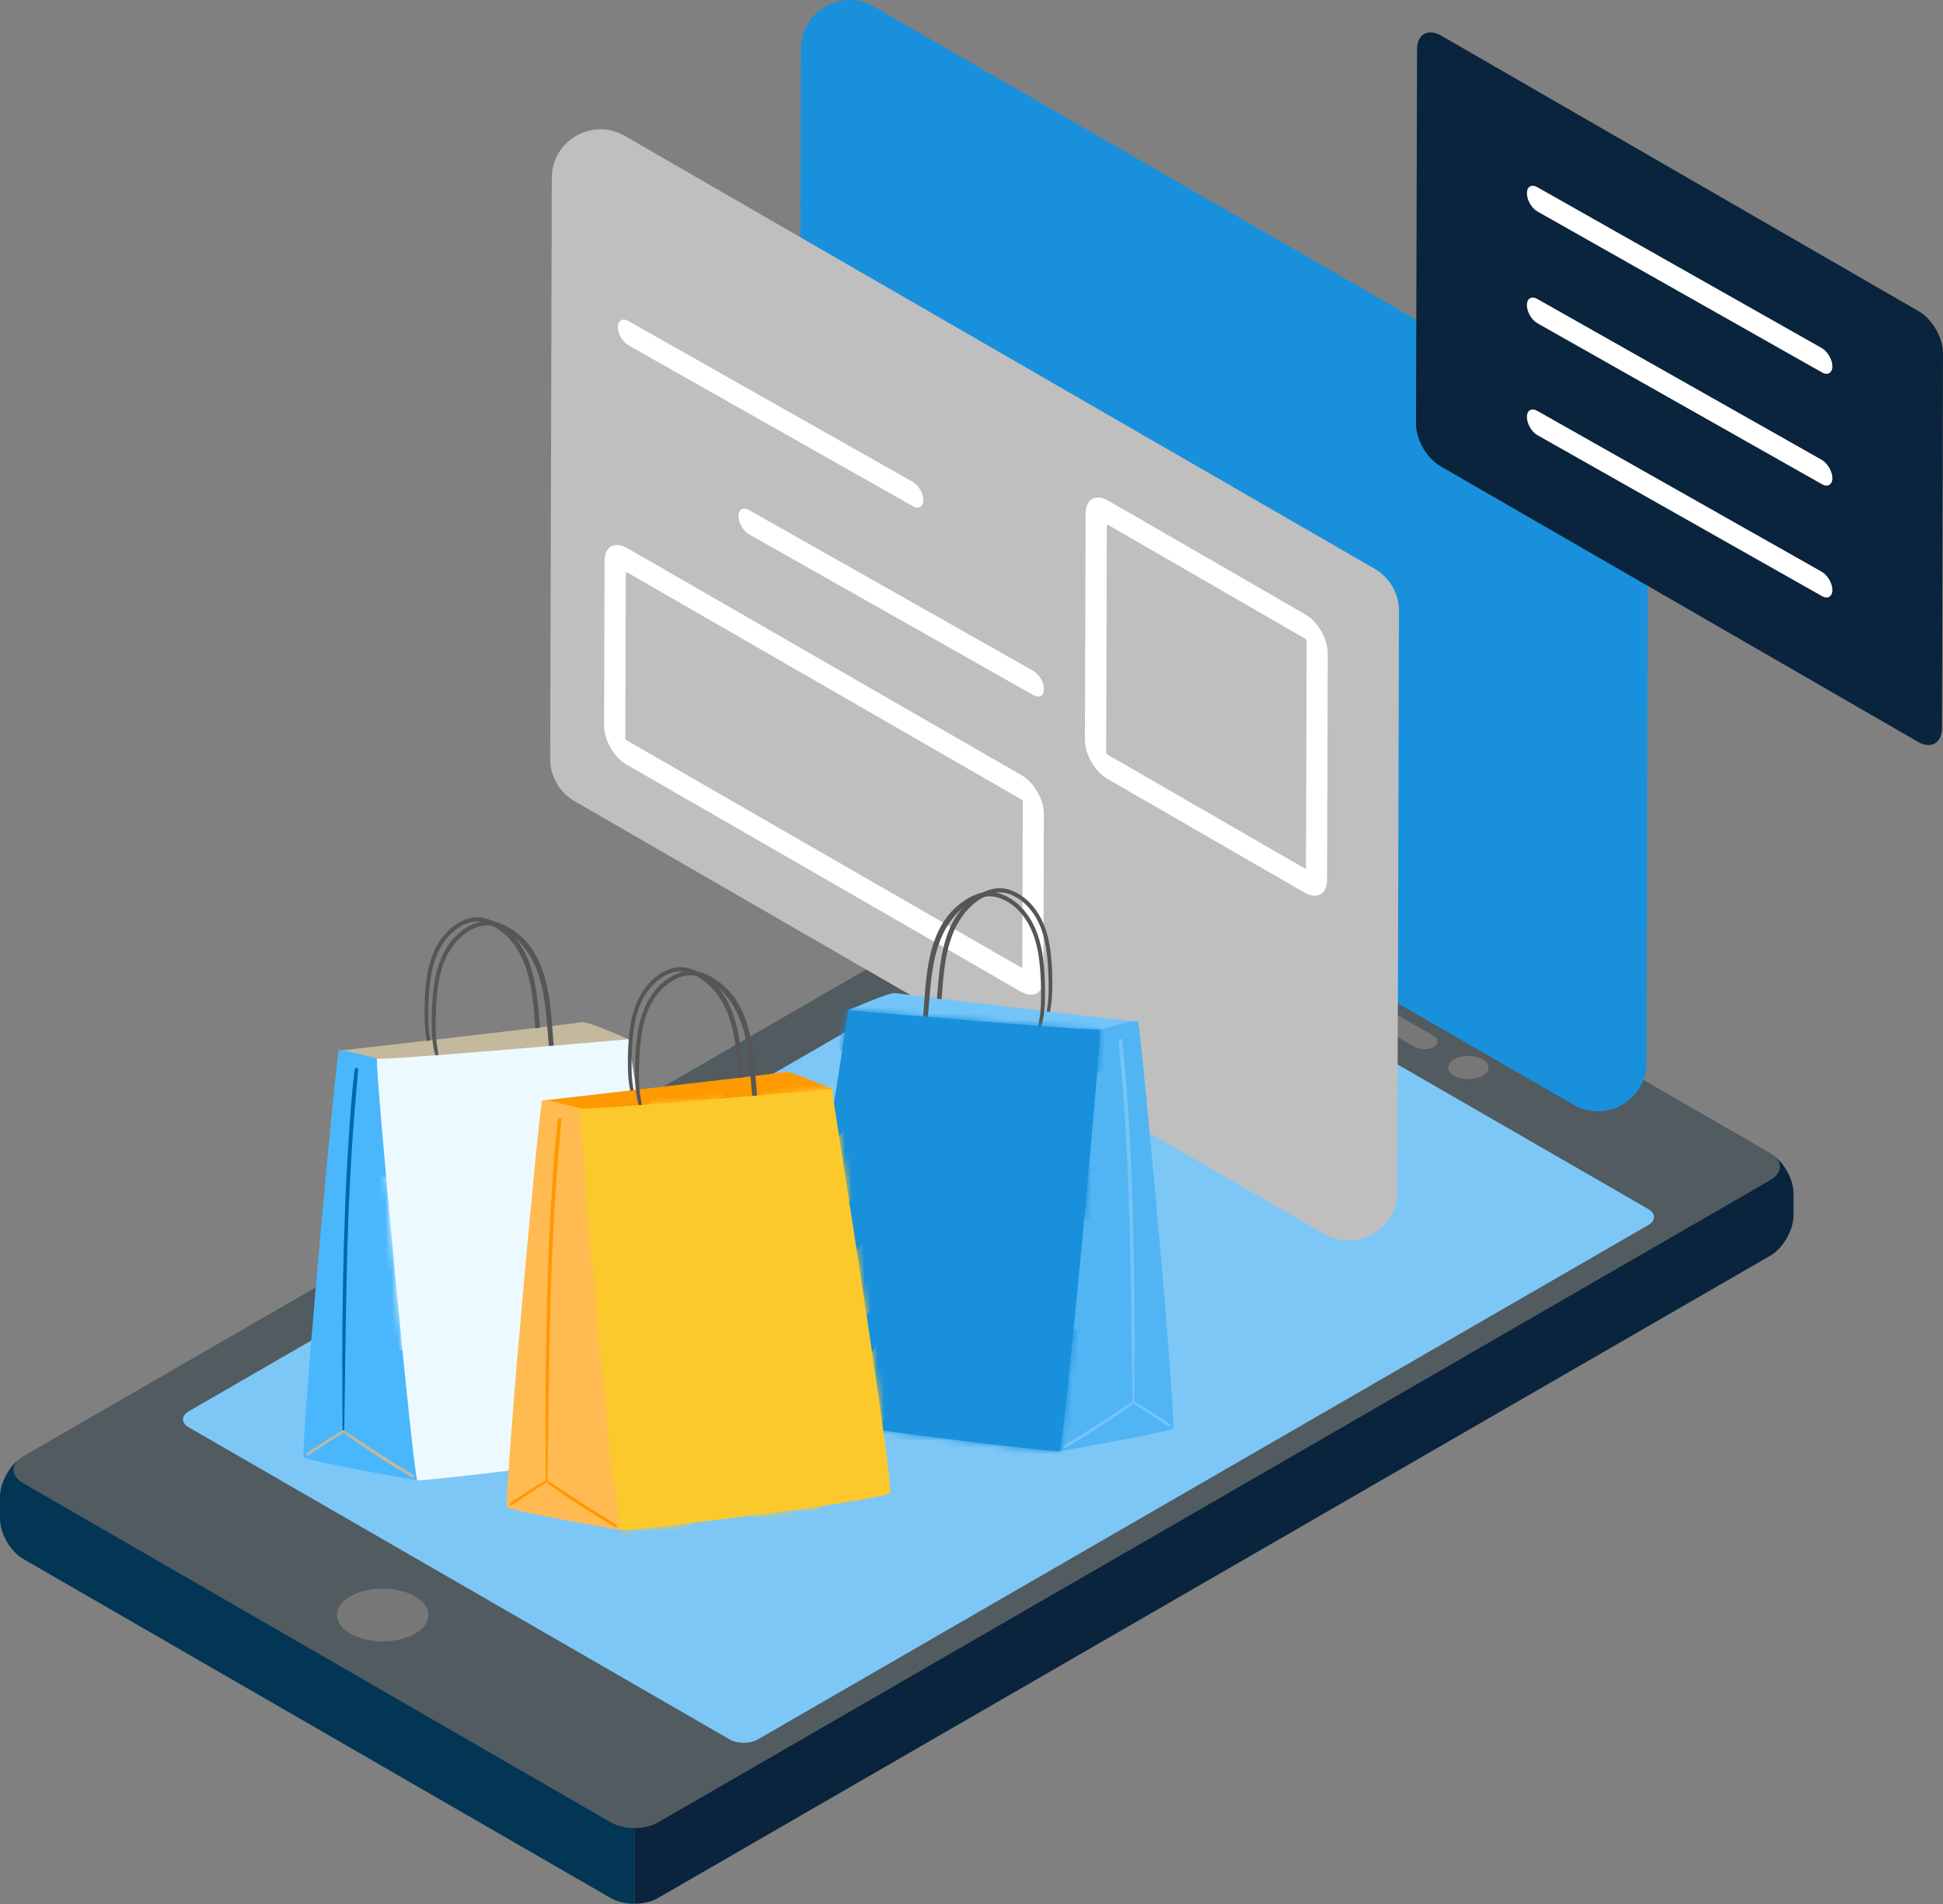 <svg width="300" height="294" viewBox="0 0 300 294" fill="none" xmlns="http://www.w3.org/2000/svg">
<rect x="0" y="0" width="300" height="294" fill="#808080" stroke="none"/>
<path d="M3.599 229.015L94.33 281.39C96.317 282.536 99.54 282.536 101.528 281.39L273.302 182.19C275.289 181.044 275.289 179.182 273.302 178.036L182.571 125.66C180.584 124.514 177.361 124.514 175.373 125.66L3.599 224.86C1.612 226.006 1.612 227.869 3.599 229.015Z" fill="#515B60"/>
<path d="M54.094 252.257C56.852 253.85 61.329 253.85 64.086 252.257C66.844 250.663 66.844 248.085 64.086 246.491C61.329 244.897 56.852 244.897 54.094 246.491C51.337 248.085 51.337 250.663 54.094 252.257Z" fill="#777777"/>
<path d="M94.33 281.39L3.599 229.015C1.826 227.994 1.629 226.4 3.044 225.254C1.325 226.561 0 229.032 0 231.11V234.494C0 236.786 1.612 239.579 3.599 240.725L94.33 293.101C95.315 293.674 96.622 293.96 97.929 293.96V282.268C96.622 282.25 95.332 281.963 94.33 281.39Z" fill="#033555"/>
<path d="M273.32 193.9C275.307 192.755 276.919 189.961 276.919 187.669V184.285C276.919 182.208 275.594 179.737 273.875 178.43C275.29 179.576 275.093 181.169 273.32 182.208L101.546 281.408C100.543 281.981 99.254 282.267 97.947 282.267V293.96C99.254 293.96 100.561 293.674 101.546 293.101L273.32 193.9Z" fill="#09243C"/>
<path d="M112.666 268.587L29.151 220.402C27.952 219.721 27.952 218.593 29.151 217.913L166.635 138.499C167.835 137.818 169.768 137.818 170.95 138.499L254.483 186.684C255.682 187.365 255.682 188.493 254.483 189.173L116.981 268.605C115.781 269.286 113.847 269.286 112.666 268.587Z" fill="#7DC7F6"/>
<path d="M220.98 156.101C221.589 156.459 222.574 156.459 223.182 156.101C223.791 155.743 223.791 155.17 223.182 154.829C222.574 154.471 221.589 154.471 220.98 154.829C220.371 155.17 220.371 155.743 220.98 156.101Z" fill="#263238"/>
<path d="M224.508 166.11C225.725 166.809 227.695 166.809 228.913 166.11C230.13 165.412 230.13 164.266 228.913 163.568C227.695 162.869 225.725 162.869 224.508 163.568C223.29 164.266 223.29 165.412 224.508 166.11Z" fill="#777777"/>
<path d="M221.392 161.669C222.198 161.204 222.162 160.416 221.302 159.915L206.78 151.535C205.921 151.033 204.56 151.015 203.736 151.481C202.931 151.946 202.966 152.734 203.826 153.236L218.348 161.616C219.225 162.117 220.586 162.135 221.392 161.669Z" fill="#777777"/>
<path d="M250.704 67.859L134.923 1.015C129.927 -1.868 123.678 1.732 123.66 7.497L123.409 97.225C123.409 99.911 124.842 102.4 127.17 103.743L242.951 170.587C247.947 173.47 254.196 169.87 254.214 164.105L254.465 74.377C254.465 71.709 253.032 69.22 250.704 67.859Z" fill="#1990DC"/>
<path d="M296.275 48.073L222.538 5.51C220.479 4.328 218.795 5.277 218.795 7.641L218.634 65.513C218.634 67.877 220.3 70.76 222.359 71.96L296.096 114.523C298.156 115.722 299.839 114.755 299.839 112.392L300 54.519C300 52.155 298.335 49.272 296.275 48.073Z" fill="#09243C"/>
<path d="M212.242 87.825L96.46 20.981C91.465 18.098 85.216 21.697 85.198 27.463L84.947 117.191C84.947 119.877 86.379 122.365 88.707 123.708L204.488 190.552C209.484 193.435 215.734 189.836 215.751 184.07L216.002 94.342C216.002 91.656 214.57 89.167 212.242 87.825Z" fill="#BFBFBF"/>
<path d="M204.005 97.458C203.378 96.383 202.519 95.434 201.552 94.879L171.093 77.296C170.144 76.74 169.267 76.687 168.64 77.045C168.014 77.403 167.62 78.173 167.62 79.265L167.512 114.272C167.512 115.364 167.888 116.6 168.515 117.674C169.142 118.748 170.001 119.697 170.968 120.252L201.426 137.836C202.376 138.391 203.253 138.445 203.88 138.087C204.506 137.729 204.9 136.959 204.9 135.867L205.008 100.86C205.008 99.768 204.614 98.532 204.005 97.458ZM201.641 133.986C201.641 134.058 201.623 134.094 201.588 134.112C201.552 134.13 201.498 134.13 201.444 134.094L170.986 116.51C170.932 116.474 170.879 116.421 170.843 116.367C170.807 116.295 170.789 116.241 170.789 116.17L170.896 81.163C170.896 81.092 170.914 81.056 170.95 81.038C170.986 81.02 171.04 81.02 171.093 81.056L201.552 98.64C201.606 98.675 201.659 98.729 201.695 98.801C201.731 98.873 201.749 98.926 201.749 98.998L201.641 133.986Z" fill="white"/>
<path d="M160.171 122.276C159.562 121.202 158.684 120.253 157.735 119.697C157.735 119.697 157.735 119.697 157.718 119.697L96.819 84.619C96.819 84.619 96.819 84.619 96.801 84.619C95.852 84.064 94.974 84.028 94.365 84.368C93.739 84.727 93.345 85.497 93.345 86.589L93.273 112.069C93.273 113.162 93.649 114.397 94.276 115.472C94.885 116.546 95.762 117.495 96.711 118.05C96.711 118.05 96.711 118.05 96.729 118.05L157.628 153.128C157.628 153.128 157.628 153.128 157.646 153.128C158.595 153.683 159.472 153.719 160.081 153.379C160.708 153.021 161.102 152.251 161.102 151.141L161.173 125.66C161.191 124.586 160.797 123.35 160.171 122.276ZM157.843 149.278C157.843 149.35 157.825 149.386 157.789 149.404C157.753 149.422 157.7 149.422 157.646 149.386L96.747 114.308C96.693 114.272 96.64 114.218 96.604 114.164C96.568 114.093 96.55 114.039 96.55 113.967L96.622 88.487C96.622 88.415 96.64 88.379 96.675 88.362C96.711 88.344 96.765 88.344 96.819 88.379L157.718 123.458C157.771 123.494 157.825 123.547 157.861 123.601C157.897 123.673 157.915 123.726 157.915 123.798L157.843 149.278Z" fill="white"/>
<path d="M140.939 74.413L97.034 49.577C96.138 49.058 95.404 49.469 95.404 50.508C95.404 51.547 96.12 52.8 97.034 53.319L140.939 78.155C141.835 78.674 142.569 78.263 142.569 77.224C142.569 76.185 141.835 74.932 140.939 74.413Z" fill="white"/>
<path d="M159.562 103.6L115.656 78.764C114.761 78.245 114.026 78.656 114.026 79.695C114.026 80.734 114.743 81.987 115.656 82.506L159.562 107.342C160.457 107.861 161.191 107.45 161.191 106.411C161.191 105.39 160.457 104.119 159.562 103.6Z" fill="white"/>
<path d="M281.288 53.749L237.382 28.913C236.487 28.394 235.753 28.806 235.753 29.844C235.753 30.883 236.469 32.136 237.382 32.656L281.288 57.491C282.183 58.011 282.918 57.599 282.918 56.56C282.918 55.522 282.183 54.268 281.288 53.749Z" fill="white"/>
<path d="M281.288 71.01L237.382 46.175C236.487 45.655 235.753 46.067 235.753 47.106C235.753 48.144 236.469 49.398 237.382 49.917L281.288 74.753C282.183 75.272 282.918 74.86 282.918 73.822C282.918 72.801 282.183 71.53 281.288 71.01Z" fill="white"/>
<path d="M281.288 88.29L237.382 63.454C236.487 62.935 235.753 63.347 235.753 64.385C235.753 65.424 236.469 66.677 237.382 67.196L281.288 92.032C282.183 92.552 282.918 92.14 282.918 91.101C282.918 90.063 282.183 88.809 281.288 88.29Z" fill="white"/>
<path d="M130.966 155.993C130.966 155.993 137.269 153.218 138.182 153.343C140.134 153.612 173.26 157.587 175.677 157.748C175.677 157.748 176.841 169.584 174.496 169.87C172.132 170.139 130.805 166.719 130.805 166.719L130.966 155.993Z" fill="#73C5F9"/>
<path d="M181.103 220.563C180.458 221.118 163.573 224.108 163.573 224.108C163.573 224.108 168.873 159.234 169.804 158.984C169.804 158.984 175.266 157.426 175.695 157.748C175.892 157.909 177.199 171.214 178.489 185.556C179.169 193.113 179.85 200.956 180.333 207.312C180.942 214.94 181.3 220.402 181.103 220.563Z" fill="#51B4F3"/>
<path d="M173.69 172.879C173.564 170.837 173.403 168.814 173.242 166.773C173.081 164.731 172.866 162.708 172.723 160.667C172.687 160.309 173.224 160.309 173.26 160.649C173.708 164.248 173.958 167.901 174.191 171.518C174.424 175.153 174.621 178.788 174.746 182.423C175.033 189.693 175.14 196.98 175.176 204.25C175.194 208.333 175.158 212.416 175.122 216.516C175.122 216.677 174.872 216.695 174.872 216.534C174.746 209.264 174.693 201.976 174.531 194.706C174.406 187.419 174.155 180.149 173.69 172.879Z" fill="#73C5F9"/>
<path d="M175.104 216.391C176.071 216.928 177.002 217.537 177.934 218.128C178.399 218.414 178.847 218.718 179.312 219.023C179.76 219.309 180.261 219.578 180.655 219.954C180.816 220.097 180.62 220.312 180.44 220.241C179.939 220.008 179.491 219.632 179.026 219.327C178.578 219.041 178.148 218.736 177.701 218.45C176.788 217.859 175.856 217.286 174.943 216.677C174.764 216.552 174.925 216.283 175.104 216.391Z" fill="#73C5F9"/>
<path d="M164.11 223.392C164.486 223.052 164.97 222.801 165.381 222.533C165.829 222.246 166.295 221.96 166.742 221.673C167.673 221.1 168.587 220.509 169.518 219.918C170.431 219.345 171.326 218.736 172.222 218.163C173.135 217.573 174.03 216.91 174.979 216.391C175.104 216.319 175.248 216.48 175.14 216.588C174.317 217.286 173.385 217.895 172.508 218.504C171.631 219.112 170.717 219.703 169.822 220.294C168.927 220.885 168.014 221.458 167.1 222.031C166.635 222.318 166.187 222.586 165.722 222.855C165.256 223.123 164.773 223.464 164.271 223.643C164.11 223.679 164.003 223.499 164.11 223.392Z" fill="#73C5F9"/>
<path d="M144.664 154.203C145.129 148.508 145.47 141.991 150.555 138.499C151.791 137.657 153.348 136.995 154.87 137.174C156.249 137.335 157.556 138.087 158.595 139C160.815 141.006 161.818 143.924 162.194 146.825C162.427 148.67 162.498 150.532 162.481 152.394C162.463 153.665 162.391 154.99 162.105 156.244C161.943 156.208 161.764 156.19 161.621 156.172C161.621 156.172 161.621 156.172 161.603 156.172C161.782 155.134 161.89 154.095 161.908 153.021C161.925 151.445 161.872 149.851 161.746 148.294C161.514 145.429 160.851 142.456 158.917 140.236C158.094 139.287 157.073 138.499 155.873 138.069C155.103 137.801 154.333 137.711 153.545 137.89C152.847 138.051 152.202 138.338 151.576 138.696C149.158 140.11 147.583 142.599 146.741 145.214C145.792 148.15 145.631 151.23 145.38 154.292C145.129 154.238 144.879 154.238 144.664 154.203Z" fill="#565656"/>
<path d="M148.782 139.144C150.072 138.248 151.719 137.55 153.331 137.747C154.799 137.926 156.16 138.696 157.252 139.681C159.598 141.794 160.636 144.874 161.048 147.918C161.299 149.851 161.37 151.821 161.352 153.773C161.335 155.689 161.209 157.694 160.403 159.449C160.314 159.628 160.045 159.503 160.099 159.324C160.493 157.712 160.726 156.083 160.744 154.418C160.762 152.752 160.708 151.087 160.583 149.44C160.332 146.431 159.633 143.298 157.61 140.97C156.751 139.967 155.658 139.144 154.405 138.696C153.599 138.409 152.793 138.32 151.952 138.499C151.218 138.66 150.537 138.964 149.893 139.341C147.332 140.827 145.685 143.459 144.807 146.216C143.625 149.869 143.607 153.737 143.214 157.533C143.196 157.73 143.07 157.909 142.855 157.909C142.676 157.909 142.461 157.748 142.479 157.551C143.052 151.159 142.873 143.208 148.782 139.144Z" fill="#565656"/>
<path d="M163.591 224.09C163.573 224.09 163.537 224.108 163.465 224.09C160.833 224.09 122.675 219.506 122.013 218.289C121.887 218.038 122.156 215.388 122.693 211.305C123.857 202.495 126.185 187.025 128.101 174.687C129.676 164.391 130.966 156.262 130.984 155.975C130.984 155.975 134.726 156.315 139.901 156.745C151.253 157.712 169.482 159.234 169.822 158.948C170.288 158.554 164.217 223.84 163.591 224.09Z" fill="#1990DC"/>
<mask id="mask0_111_154" style="mask-type:luminance" maskUnits="userSpaceOnUse" x="121" y="155" width="49" height="70">
<path d="M163.591 224.09C163.573 224.09 163.537 224.108 163.465 224.09C160.833 224.09 122.675 219.506 122.013 218.289C121.887 218.038 122.156 215.388 122.693 211.305C123.857 202.495 126.185 187.025 128.101 174.687C129.676 164.391 130.966 156.262 130.984 155.975C130.984 155.975 134.726 156.315 139.901 156.745C151.253 157.712 169.482 159.234 169.822 158.948C170.288 158.554 164.217 223.84 163.591 224.09Z" fill="white"/>
</mask>
<g mask="url(#mask0_111_154)">
<path d="M193.154 159.198C181.712 158.428 170.288 157.605 158.864 156.727C147.493 155.85 136.015 154.364 124.609 154.059C120.473 153.952 119.345 160.792 123.606 161.455C135.048 163.209 146.813 163.711 158.344 164.642C169.93 165.573 181.533 166.415 193.136 167.185C198.293 167.543 198.257 159.539 193.154 159.198Z" fill="#1990DC"/>
</g>
<mask id="mask1_111_154" style="mask-type:luminance" maskUnits="userSpaceOnUse" x="121" y="155" width="49" height="70">
<path d="M163.591 224.09C163.573 224.09 163.537 224.108 163.465 224.09C160.833 224.09 122.675 219.506 122.013 218.289C121.887 218.038 122.156 215.388 122.693 211.305C123.857 202.495 126.185 187.025 128.101 174.687C129.676 164.391 130.966 156.262 130.984 155.975C130.984 155.975 134.726 156.315 139.901 156.745C151.253 157.712 169.482 159.234 169.822 158.948C170.288 158.554 164.217 223.84 163.591 224.09Z" fill="white"/>
</mask>
<g mask="url(#mask1_111_154)">
<path d="M185.347 207.563C162.266 204.77 139.041 202.567 116.05 199.129C114.026 198.825 112.039 199.631 111.43 201.743C110.947 203.445 111.949 205.772 113.74 206.292C112.075 206.739 110.785 208.333 110.785 210.106C110.785 210.661 110.893 211.162 111.072 211.61C107.813 212.523 107.455 218.36 111.305 219.202C120.741 221.279 130.267 222.336 139.847 222.837C150.77 224.538 161.675 226.508 172.562 228.37C176.322 229.015 178.453 224.771 177.038 222.353C179.778 220.742 180.082 215.871 176.286 215.119C173.905 214.636 171.505 214.152 169.124 213.669C169.124 213.651 169.124 213.633 169.124 213.597C174.531 214.224 179.939 214.851 185.329 215.513C187.46 215.764 189.286 213.508 189.286 211.556C189.304 209.174 187.478 207.832 185.347 207.563Z" fill="#1990DC"/>
</g>
<mask id="mask2_111_154" style="mask-type:luminance" maskUnits="userSpaceOnUse" x="121" y="155" width="49" height="70">
<path d="M163.591 224.09C163.573 224.09 163.537 224.108 163.465 224.09C160.833 224.09 122.675 219.506 122.013 218.289C121.887 218.038 122.156 215.388 122.693 211.305C123.857 202.495 126.185 187.025 128.101 174.687C129.676 164.391 130.966 156.262 130.984 155.975C130.984 155.975 134.726 156.315 139.901 156.745C151.253 157.712 169.482 159.234 169.822 158.948C170.288 158.554 164.217 223.84 163.591 224.09Z" fill="white"/>
</mask>
<g mask="url(#mask2_111_154)">
<path d="M198.436 182.978C173.493 180.507 148.496 178.573 123.517 176.549C118.628 176.155 118.718 183.676 123.517 184.124C148.478 186.487 173.439 188.976 198.436 190.892C203.557 191.286 203.45 183.479 198.436 182.978Z" fill="#1990DC"/>
</g>
<path d="M97.051 160.488C97.051 160.488 90.731 157.623 89.835 157.838C88.94 158.052 52.34 162.243 52.34 162.243C52.34 162.243 51.176 174.079 53.522 174.365C55.885 174.634 97.213 171.214 97.213 171.214L97.051 160.488Z" fill="#C4B89D"/>
<path d="M46.914 225.057C47.559 225.612 64.444 228.603 64.444 228.603C64.444 228.603 59.144 163.729 58.213 163.478C58.213 163.478 52.752 161.92 52.322 162.243C52.125 162.404 50.818 175.708 49.528 190.051C48.848 197.607 48.168 205.45 47.684 211.807C47.075 219.417 46.717 224.896 46.914 225.057Z" fill="#4AB7FC"/>
<path d="M54.327 177.373C54.453 175.332 54.614 173.308 54.775 171.267C54.936 169.226 55.151 167.203 55.294 165.161C55.33 164.803 54.793 164.803 54.757 165.143C54.309 168.742 54.059 172.395 53.826 176.012C53.593 179.647 53.396 183.282 53.271 186.917C52.984 194.187 52.877 201.475 52.841 208.745C52.823 212.827 52.859 216.91 52.895 221.011C52.895 221.172 53.145 221.19 53.145 221.028C53.271 213.759 53.325 206.471 53.486 199.201C53.611 191.913 53.862 184.643 54.327 177.373Z" fill="#0068AB"/>
<path d="M52.913 220.867C51.946 221.404 51.015 222.013 50.084 222.604C49.618 222.891 49.17 223.195 48.705 223.499C48.257 223.786 47.756 224.055 47.362 224.431C47.201 224.574 47.398 224.789 47.577 224.717C48.078 224.484 48.526 224.108 48.991 223.804C49.439 223.517 49.869 223.213 50.316 222.927C51.23 222.336 52.161 221.763 53.074 221.154C53.253 221.046 53.11 220.778 52.913 220.867Z" fill="#C4B89D"/>
<path d="M63.925 227.887C63.549 227.546 63.066 227.296 62.654 227.027C62.206 226.74 61.74 226.454 61.293 226.168C60.362 225.595 59.448 225.004 58.517 224.413C57.604 223.84 56.709 223.231 55.813 222.658C54.9 222.067 54.005 221.404 53.056 220.885C52.931 220.814 52.787 220.975 52.895 221.082C53.718 221.78 54.65 222.389 55.527 222.998C56.404 223.607 57.318 224.198 58.213 224.789C59.108 225.38 60.021 225.953 60.935 226.526C61.4 226.812 61.848 227.081 62.313 227.349C62.779 227.618 63.262 227.958 63.764 228.137C63.907 228.173 64.014 227.994 63.925 227.887Z" fill="#C4B89D"/>
<path d="M83.371 158.697C82.906 153.003 82.565 146.485 77.48 142.993C76.244 142.152 74.687 141.489 73.165 141.668C71.786 141.829 70.479 142.582 69.44 143.495C67.22 145.5 66.217 148.419 65.841 151.32C65.608 153.164 65.537 155.026 65.555 156.889C65.572 158.16 65.644 159.485 65.93 160.738C66.092 160.703 66.271 160.685 66.414 160.667C66.414 160.667 66.414 160.667 66.432 160.667C66.253 159.628 66.145 158.59 66.127 157.515C66.11 155.94 66.163 154.346 66.289 152.788C66.521 149.923 67.184 146.951 69.118 144.73C69.942 143.781 70.962 142.993 72.162 142.564C72.932 142.295 73.702 142.205 74.49 142.385C75.188 142.546 75.833 142.832 76.459 143.19C78.877 144.605 80.452 147.094 81.294 149.708C82.243 152.645 82.404 155.725 82.655 158.787C82.888 158.733 83.138 158.715 83.371 158.697Z" fill="#565656"/>
<path d="M79.235 143.638C77.945 142.743 76.298 142.044 74.687 142.241C73.218 142.42 71.857 143.19 70.765 144.175C68.419 146.288 67.381 149.368 66.969 152.412C66.718 154.346 66.647 156.316 66.665 158.267C66.683 160.183 66.808 162.189 67.614 163.944C67.703 164.123 67.972 163.997 67.918 163.818C67.524 162.207 67.291 160.577 67.273 158.912C67.255 157.247 67.309 155.581 67.435 153.934C67.685 150.926 68.384 147.792 70.407 145.464C71.266 144.462 72.359 143.638 73.612 143.19C74.418 142.904 75.224 142.814 76.065 142.993C76.799 143.155 77.48 143.459 78.125 143.835C80.685 145.321 82.332 147.953 83.21 150.711C84.392 154.364 84.41 158.232 84.804 162.028C84.822 162.225 84.947 162.404 85.162 162.404C85.341 162.404 85.556 162.243 85.538 162.046C84.965 155.653 85.144 147.703 79.235 143.638Z" fill="#565656"/>
<path d="M64.444 228.585C64.462 228.585 64.498 228.603 64.57 228.585C67.202 228.585 105.36 224.001 106.022 222.783C106.148 222.533 105.879 219.882 105.342 215.8C104.178 206.99 101.85 191.519 99.934 179.182C98.359 168.886 97.069 160.756 97.051 160.47C97.051 160.47 93.309 160.81 88.134 161.24C76.782 162.207 58.553 163.729 58.213 163.442C57.73 163.03 63.818 228.334 64.444 228.585Z" fill="#ECFAFF"/>
<mask id="mask3_111_154" style="mask-type:luminance" maskUnits="userSpaceOnUse" x="58" y="160" width="49" height="69">
<path d="M64.444 228.585C64.462 228.585 64.498 228.603 64.57 228.585C67.202 228.585 105.36 224.001 106.022 222.783C106.148 222.533 105.879 219.882 105.342 215.8C104.178 206.99 101.85 191.519 99.934 179.182C98.359 168.886 97.069 160.756 97.051 160.47C97.051 160.47 93.309 160.81 88.134 161.24C76.782 162.207 58.553 163.729 58.213 163.442C57.73 163.03 63.818 228.334 64.444 228.585Z" fill="white"/>
</mask>
<g mask="url(#mask3_111_154)">
<path d="M111.967 180.919C116.032 179.468 114.564 173.111 110.266 174.311C109.926 174.401 109.604 174.49 109.263 174.58C108.798 173.273 107.437 172.288 106.058 172.27C104.017 172.234 102.853 173.792 102.584 175.636C102.549 175.887 102.513 176.138 102.477 176.406C95.153 178.286 87.812 179.88 80.237 180.74C69.995 181.903 59.717 181.939 49.439 181.366C45.213 181.133 45.231 187.436 49.331 187.884C50.853 188.045 52.376 188.171 53.898 188.278C53.898 188.296 53.898 188.332 53.898 188.35C54.059 191.107 53.432 193.829 53.629 196.586C53.754 198.216 54.094 199.792 54.632 201.314C54.614 201.314 54.578 201.314 54.56 201.314C50.316 201.027 50.334 207.402 54.453 207.849C64.104 208.906 73.97 208.87 83.586 207.724C95.798 206.292 106.273 202.639 110.427 200.597C112.093 199.774 112.612 197.464 111.734 195.906C110.929 194.474 109.496 194.044 108.082 194.294C108.314 190.176 108.601 186.058 108.905 181.957C109.944 181.617 110.965 181.277 111.967 180.919Z" fill="#ECFAFF"/>
</g>
<path d="M128.441 168.187C128.441 168.187 122.12 165.322 121.225 165.537C120.329 165.752 83.729 169.942 83.729 169.942C83.729 169.942 82.565 181.778 84.911 182.065C87.275 182.333 128.602 178.913 128.602 178.913L128.441 168.187Z" fill="#FF9900"/>
<path d="M78.304 232.739C78.948 233.294 95.834 236.284 95.834 236.284C95.834 236.284 90.534 171.41 89.603 171.16C89.603 171.16 84.141 169.602 83.711 169.924C83.514 170.085 82.207 183.39 80.918 197.732C80.238 205.289 79.557 213.132 79.074 219.489C78.465 227.117 78.107 232.578 78.304 232.739Z" fill="#FFBB52"/>
<path d="M85.717 185.073C85.842 183.032 86.003 181.008 86.165 178.967C86.326 176.926 86.54 174.902 86.684 172.861C86.72 172.503 86.182 172.503 86.147 172.843C85.699 176.442 85.448 180.095 85.216 183.712C84.983 187.347 84.786 190.982 84.66 194.617C84.374 201.887 84.266 209.175 84.231 216.444C84.213 220.527 84.249 224.61 84.284 228.71C84.284 228.871 84.535 228.889 84.535 228.728C84.66 221.458 84.714 214.17 84.875 206.9C85.001 199.613 85.251 192.325 85.717 185.073Z" fill="#FF9900"/>
<path d="M84.302 228.567C83.335 229.104 82.404 229.713 81.473 230.304C81.007 230.59 80.56 230.895 80.094 231.199C79.647 231.486 79.145 231.754 78.751 232.13C78.59 232.274 78.787 232.488 78.966 232.417C79.468 232.184 79.915 231.808 80.381 231.504C80.828 231.217 81.258 230.913 81.706 230.626C82.619 230.035 83.55 229.462 84.463 228.853C84.642 228.746 84.481 228.459 84.302 228.567Z" fill="#FF9900"/>
<path d="M95.297 235.586C94.921 235.246 94.437 234.995 94.025 234.727C93.578 234.44 93.112 234.154 92.664 233.867C91.733 233.294 90.82 232.703 89.889 232.112C88.976 231.539 88.081 230.931 87.185 230.358C86.272 229.767 85.377 229.104 84.428 228.585C84.302 228.513 84.159 228.674 84.266 228.782C85.09 229.48 86.021 230.089 86.899 230.698C87.776 231.307 88.689 231.897 89.585 232.488C90.48 233.079 91.393 233.652 92.306 234.225C92.772 234.512 93.219 234.78 93.685 235.049C94.151 235.318 94.634 235.658 95.135 235.837C95.297 235.873 95.404 235.676 95.297 235.586Z" fill="#FF9900"/>
<path d="M114.761 166.397C114.295 160.703 113.955 154.185 108.87 150.693C107.634 149.851 106.076 149.189 104.554 149.368C103.175 149.529 101.868 150.281 100.83 151.194C98.609 153.2 97.606 156.119 97.231 159.019C96.998 160.864 96.926 162.726 96.944 164.588C96.962 165.86 97.034 167.185 97.32 168.438C97.481 168.402 97.66 168.384 97.803 168.366C97.803 168.366 97.803 168.366 97.821 168.366C97.642 167.328 97.535 166.289 97.517 165.215C97.499 163.639 97.553 162.046 97.678 160.488C97.911 157.623 98.573 154.65 100.507 152.43C101.331 151.481 102.352 150.693 103.551 150.263C104.321 149.995 105.091 149.905 105.879 150.084C106.578 150.245 107.222 150.532 107.849 150.89C110.266 152.305 111.842 154.793 112.684 157.408C113.633 160.344 113.794 163.424 114.044 166.486C114.277 166.433 114.528 166.415 114.761 166.397Z" fill="#565656"/>
<path d="M110.624 151.338C109.335 150.442 107.688 149.744 106.076 149.941C104.608 150.12 103.247 150.89 102.155 151.875C99.809 153.988 98.77 157.068 98.359 160.112C98.108 162.046 98.036 164.015 98.054 165.967C98.072 167.883 98.197 169.888 99.003 171.643C99.093 171.822 99.361 171.697 99.308 171.518C98.914 169.906 98.681 168.277 98.663 166.612C98.645 164.946 98.699 163.281 98.824 161.634C99.075 158.625 99.773 155.492 101.797 153.164C102.656 152.161 103.748 151.338 105.002 150.89C105.808 150.603 106.613 150.514 107.455 150.693C108.189 150.854 108.869 151.159 109.514 151.535C112.075 153.021 113.722 155.653 114.599 158.411C115.781 162.063 115.799 165.931 116.193 169.727C116.211 169.924 116.336 170.103 116.551 170.103C116.73 170.103 116.945 169.942 116.927 169.745C116.354 163.353 116.533 155.402 110.624 151.338Z" fill="#565656"/>
<path d="M95.834 236.284C95.852 236.284 95.888 236.302 95.959 236.284C98.591 236.284 136.749 231.7 137.412 230.483C137.537 230.232 137.269 227.582 136.732 223.499C135.568 214.69 133.24 199.219 131.324 186.881C129.748 176.585 128.459 168.456 128.441 168.169C128.441 168.169 124.699 168.51 119.524 168.939C108.171 169.906 89.943 171.428 89.603 171.142C89.119 170.73 95.189 236.034 95.834 236.284Z" fill="#FCC92D"/>
<mask id="mask4_111_154" style="mask-type:luminance" maskUnits="userSpaceOnUse" x="89" y="168" width="49" height="69">
<path d="M95.834 236.284C95.852 236.284 95.888 236.302 95.959 236.284C98.591 236.284 136.749 231.7 137.412 230.483C137.537 230.232 137.269 227.582 136.732 223.499C135.568 214.69 133.24 199.219 131.324 186.881C129.748 176.585 128.459 168.456 128.441 168.169C128.441 168.169 124.699 168.51 119.524 168.939C108.171 169.906 89.943 171.428 89.603 171.142C89.119 170.73 95.189 236.034 95.834 236.284Z" fill="white"/>
</mask>
<g mask="url(#mask4_111_154)">
<path d="M136.176 129.098C114.671 152.663 92.897 176.8 76.28 204.161C73.773 208.297 80.184 212.183 82.709 208.046C99.182 181.062 121.117 158.518 141.369 134.452C144.413 130.853 139.471 125.517 136.176 129.098Z" fill="#FCC92D"/>
</g>
<mask id="mask5_111_154" style="mask-type:luminance" maskUnits="userSpaceOnUse" x="89" y="168" width="49" height="69">
<path d="M95.834 236.284C95.852 236.284 95.888 236.302 95.959 236.284C98.591 236.284 136.749 231.7 137.412 230.483C137.537 230.232 137.269 227.582 136.732 223.499C135.568 214.69 133.24 199.219 131.324 186.881C129.748 176.585 128.459 168.456 128.441 168.169C128.441 168.169 124.699 168.51 119.524 168.939C108.171 169.906 89.943 171.428 89.603 171.142C89.119 170.73 95.189 236.034 95.834 236.284Z" fill="white"/>
</mask>
<g mask="url(#mask5_111_154)">
<path d="M164.397 117.173C157.753 123.458 151.719 130.495 145.577 137.263C139.292 144.193 133.115 151.194 127.009 158.267C114.886 172.288 103.122 186.595 91.644 201.153C85.681 208.709 80.238 217.501 72.538 223.428C70.926 224.681 71.177 227.367 72.448 228.728C73.988 230.34 76.137 230.017 77.749 228.818C84.571 223.714 89.424 216.462 94.634 209.819C100.4 202.478 106.255 195.19 112.182 187.974C123.947 173.667 136.033 159.61 148.424 145.84C155.426 138.051 162.892 130.584 169.661 122.598C172.759 118.963 167.996 113.753 164.397 117.173Z" fill="#FCC92D"/>
</g>
<mask id="mask6_111_154" style="mask-type:luminance" maskUnits="userSpaceOnUse" x="89" y="168" width="49" height="69">
<path d="M95.834 236.284C95.852 236.284 95.888 236.302 95.959 236.284C98.591 236.284 136.749 231.7 137.412 230.483C137.537 230.232 137.269 227.582 136.732 223.499C135.568 214.69 133.24 199.219 131.324 186.881C129.748 176.585 128.459 168.456 128.441 168.169C128.441 168.169 124.699 168.51 119.524 168.939C108.171 169.906 89.943 171.428 89.603 171.142C89.119 170.73 95.189 236.034 95.834 236.284Z" fill="white"/>
</mask>
<g mask="url(#mask6_111_154)">
<path d="M179.921 120.754C172.795 127.522 166.187 134.935 159.508 142.134C152.793 149.35 146.168 156.638 139.614 163.997C126.489 178.698 113.651 193.65 101.134 208.87C94.025 217.501 87.042 226.203 80.184 235.031C78.93 236.643 78.68 238.773 80.22 240.331C81.527 241.656 84.249 241.871 85.52 240.295C110.213 209.568 135.693 179.522 162.445 150.55C170.019 142.349 177.969 134.47 185.347 126.108C188.552 122.437 183.485 117.37 179.921 120.754Z" fill="#FCC92D"/>
</g>
<mask id="mask7_111_154" style="mask-type:luminance" maskUnits="userSpaceOnUse" x="89" y="168" width="49" height="69">
<path d="M95.834 236.284C95.852 236.284 95.888 236.302 95.959 236.284C98.591 236.284 136.749 231.7 137.412 230.483C137.537 230.232 137.269 227.582 136.732 223.499C135.568 214.69 133.24 199.219 131.324 186.881C129.748 176.585 128.459 168.456 128.441 168.169C128.441 168.169 124.699 168.51 119.524 168.939C108.171 169.906 89.943 171.428 89.603 171.142C89.119 170.73 95.189 236.034 95.834 236.284Z" fill="white"/>
</mask>
<g mask="url(#mask7_111_154)">
<path d="M170.091 150.156C162.767 157.426 156.124 165.519 149.32 173.273C142.694 180.811 136.141 188.403 129.641 196.031C116.408 211.556 103.498 227.349 90.731 243.25C89.459 244.844 89.137 246.957 90.641 248.55C91.894 249.875 94.67 250.215 95.941 248.64C108.708 232.739 121.798 217.107 135.03 201.6C141.53 193.972 148.102 186.38 154.727 178.859C161.549 171.088 168.819 163.585 175.337 155.581C178.31 151.911 173.636 146.646 170.091 150.156Z" fill="#FCC92D"/>
</g>
<mask id="mask8_111_154" style="mask-type:luminance" maskUnits="userSpaceOnUse" x="89" y="168" width="49" height="69">
<path d="M95.834 236.284C95.852 236.284 95.888 236.302 95.959 236.284C98.591 236.284 136.749 231.7 137.412 230.483C137.537 230.232 137.269 227.582 136.732 223.499C135.568 214.69 133.24 199.219 131.324 186.881C129.748 176.585 128.459 168.456 128.441 168.169C128.441 168.169 124.699 168.51 119.524 168.939C108.171 169.906 89.943 171.428 89.603 171.142C89.119 170.73 95.189 236.034 95.834 236.284Z" fill="white"/>
</mask>
<g mask="url(#mask8_111_154)">
<path d="M162.803 171.375C153.689 182.512 145.291 194.277 136.767 205.862C128.226 217.483 119.9 229.229 111.591 241.012C108.798 244.987 115.244 248.837 118.02 244.915C126.239 233.276 134.654 221.78 143.106 210.303C151.54 198.825 160.404 187.651 168.676 176.066C171.165 172.61 165.543 168.026 162.803 171.375Z" fill="#FCC92D"/>
</g>
</svg>
